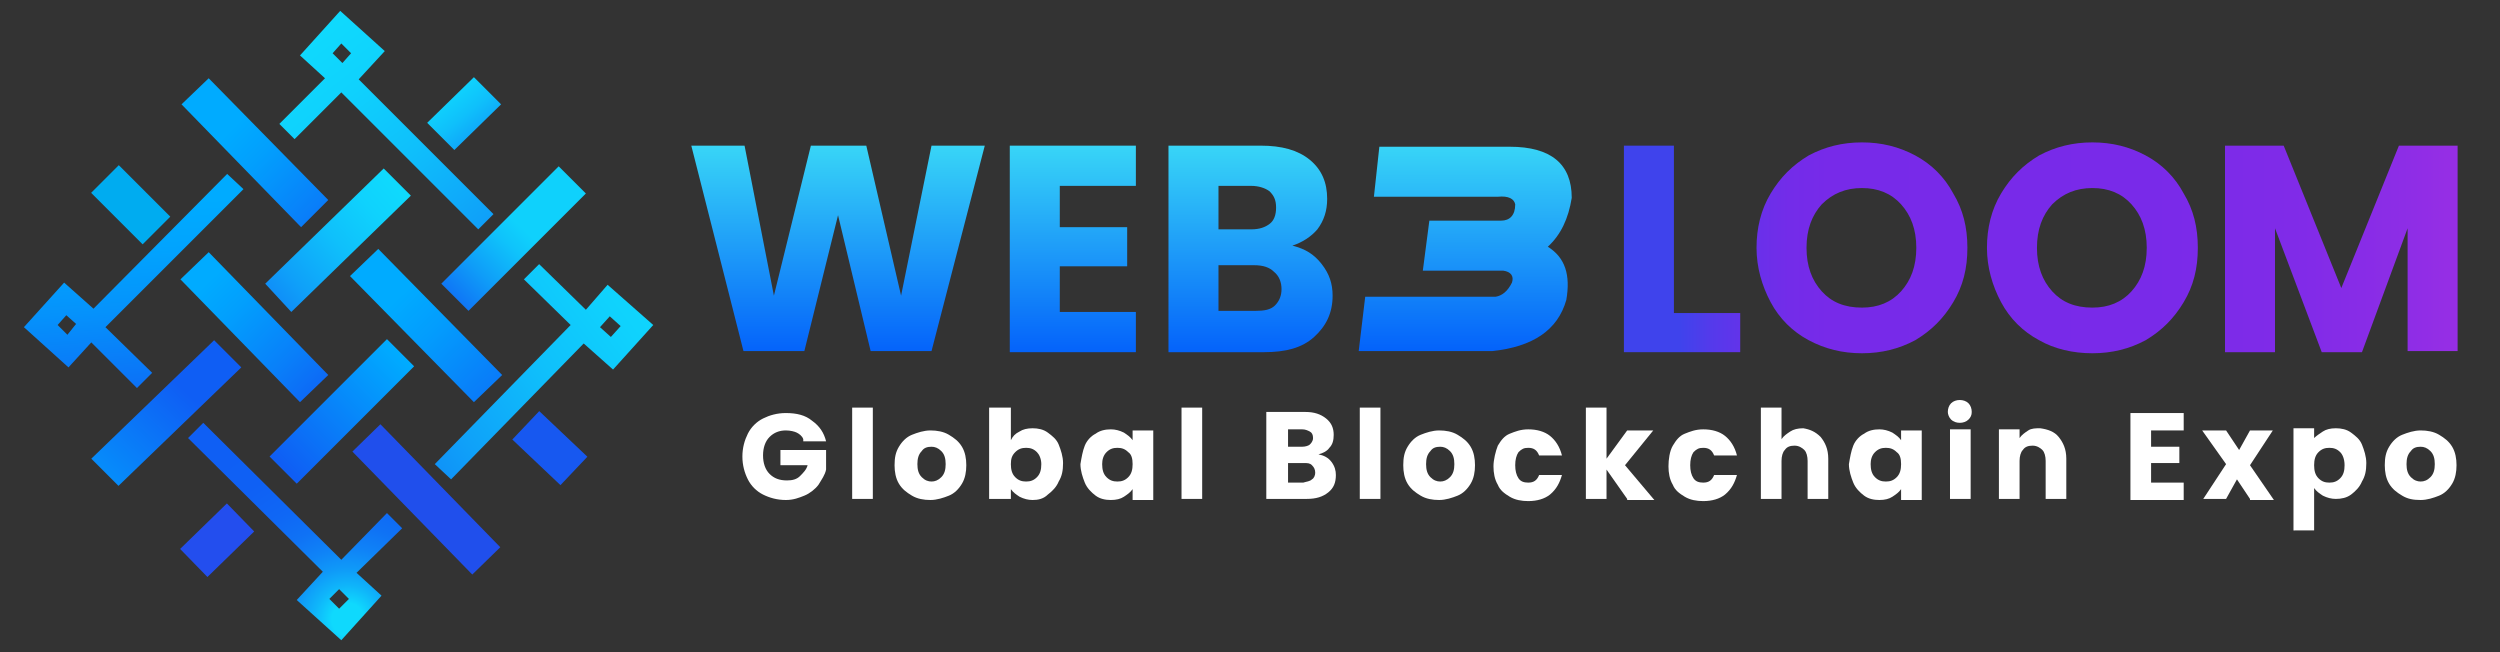 <?xml version="1.0" encoding="utf-8"?>
<!-- Generator: Adobe Illustrator 26.0.1, SVG Export Plug-In . SVG Version: 6.00 Build 0)  -->
<svg version="1.1" id="Layer_1" xmlns="http://www.w3.org/2000/svg" xmlns:xlink="http://www.w3.org/1999/xlink" x="0px" y="0px"
	 width="230px" height="60px" viewBox="0 0 230 60" style="enable-background:new 0 0 230 60;" xml:space="preserve">
<rect x="0" y="0" width="230" height="60" fill="#333333" stroke="none"/>
<style type="text/css">
	.st0{fill:url(#SVGID_1_);}
	.st1{fill:url(#SVGID_00000144320888331308879800000007586249725840278964_);}
	.st2{fill:url(#SVGID_00000077291335222227391790000004163821058106502043_);}
	.st3{fill:url(#SVGID_00000035520907752560365190000017484354148540442004_);}
	.st4{fill:url(#SVGID_00000086654546260612036970000009031789981482368154_);}
	.st5{fill:#234EEE;}
	.st6{fill:#1758F0;}
	.st7{fill:#00ACF0;}
	.st8{fill:url(#SVGID_00000035494592570659902550000017288836904541602961_);}
	.st9{fill:url(#SVGID_00000014603289683543479700000012733793141634962585_);}
	.st10{fill:url(#SVGID_00000134224997682963295550000000952369586758933915_);}
	.st11{fill:url(#SVGID_00000171689592692091117730000010270330501465497745_);}
	.st12{fill:url(#SVGID_00000008116577894767422600000010277161542254302649_);}
	.st13{fill:url(#SVGID_00000150067131826109283760000003024798261616472493_);}
	.st14{fill:#204FEC;}
	.st15{fill:url(#SVGID_00000018948602957380904270000018166095170363191978_);}
	.st16{fill:url(#SVGID_00000129887287077714998280000014762790932153893011_);}
	.st17{fill:url(#SVGID_00000136376871358297117370000013602876751394749620_);}
	.st18{fill:url(#SVGID_00000062176199158089449380000009508526727381166783_);}
	.st19{fill:url(#SVGID_00000049191633574245471010000001814670140873863870_);}
	.st20{fill:url(#SVGID_00000049186769863384100990000014257117040418087830_);}
	.st21{fill:url(#SVGID_00000052089068534797967950000018183890624714546868_);}
	.st22{fill:url(#SVGID_00000026152748835333627760000014733108517117178757_);}
	.st23{fill:url(#SVGID_00000108283215752937819070000010375686133855524770_);}
	.st24{fill:url(#SVGID_00000042711821640308691370000001679133195135672218_);}
	.st25{fill:url(#SVGID_00000168106378004494750410000009229798622992144312_);}
	.st26{fill:url(#SVGID_00000060721046206841157150000016983202199124815791_);}
	.st27{fill:url(#SVGID_00000016766928632095960550000006080826732248408226_);}
	.st28{fill:url(#SVGID_00000098929911539212832560000016435063107273567645_);}
	.st29{fill:url(#SVGID_00000034790352263746321060000013030501167604182676_);}
	.st30{fill:url(#SVGID_00000090995691254899795640000015182619347946089872_);}
	.st31{fill:url(#SVGID_00000055697414115946543630000008317466090871539126_);}
	.st32{fill:url(#SVGID_00000031892667159210085630000004301375967651396279_);}
	.st33{fill:url(#SVGID_00000052073337323067990980000009828171386089978782_);}
	.st34{fill:url(#SVGID_00000127008268212975901150000017340427552979198879_);}
	.st35{fill:url(#SVGID_00000042016773085026694810000005098552640864350596_);}
	.st36{fill:url(#SVGID_00000051352510530444505960000016223449756780964773_);}
	.st37{fill:url(#SVGID_00000075870547122742547410000009744592709317605762_);}
	.st38{fill:url(#SVGID_00000023981120633383487470000005082731905470331038_);}
	.st39{fill:url(#SVGID_00000097496555826603933940000003383914112098502812_);}
	.st40{fill:url(#SVGID_00000151506687344931147590000011249943429371364017_);}
	.st41{fill:url(#SVGID_00000125595959057022527230000008416918330090127533_);}
	.st42{fill:url(#SVGID_00000183207942118415927840000018210672302150545855_);}
	.st43{fill:url(#SVGID_00000078727270443502357940000006572467249606559408_);}
	.st44{fill:url(#SVGID_00000117636602903652073740000011814825621256521608_);}
	.st45{fill:url(#SVGID_00000019673780817734711860000010958839828969706112_);}
	.st46{fill:url(#SVGID_00000111896309381426517850000003586261784613545407_);}
	.st47{fill:url(#SVGID_00000119812518646727498630000017105479207227664575_);}
	.st48{fill:url(#SVGID_00000034048841904726453900000008256264666662722487_);}
	.st49{fill:url(#SVGID_00000026856170460650727500000015156297007932311197_);}
	.st50{fill:url(#SVGID_00000084528330281346889180000012128279070072921258_);}
	.st51{fill:url(#SVGID_00000006668330913297836720000014451476535637468577_);}
	.st52{fill:url(#SVGID_00000078008612688520721850000015079444759328685195_);}
	.st53{fill:url(#SVGID_00000183225807537724488620000010598476629700802741_);}
	.st54{fill:url(#SVGID_00000020359071507032770830000011902409773213885350_);}
	.st55{fill:url(#SVGID_00000057864084725141248680000016149339067548087964_);}
	.st56{fill:url(#SVGID_00000063600263233626300160000013278296281620730024_);}
	.st57{fill:url(#SVGID_00000054946613958139311410000002752347470925611650_);}
	.st58{fill:url(#SVGID_00000067211128572204880780000005037665974598908289_);}
	.st59{fill:url(#SVGID_00000161602059288130993930000001088907970816407196_);}
	.st60{fill:url(#SVGID_00000137102652738944903650000010573276934919329176_);}
	.st61{fill:url(#SVGID_00000131328553406618777800000017496731289209955719_);}
	.st62{fill:url(#SVGID_00000158725144380101128720000000563278251386028725_);}
	.st63{fill:url(#SVGID_00000158021438947578876590000006038718487178645436_);}
	.st64{fill:url(#SVGID_00000079454792469372984240000001214149853918771120_);}
	.st65{fill:url(#SVGID_00000070117088140732754270000010464729035117222323_);}
	.st66{fill:url(#SVGID_00000023994772186838466190000015689138293166662543_);}
	.st67{fill:url(#SVGID_00000026870549949487815510000003843030910616417420_);}
	.st68{fill:url(#SVGID_00000015335681963260012210000002138928276390635426_);}
	.st69{fill:url(#SVGID_00000110442588763951413570000002752011227653695139_);}
	.st70{fill:url(#SVGID_00000072278204105918342660000004498391995746720690_);}
	.st71{fill:url(#SVGID_00000111884504899499688930000016415022288516645555_);}
	.st72{fill:url(#SVGID_00000157296791222355493700000005726415742591365766_);}
	.st73{fill:url(#SVGID_00000026160408607723183970000014354636757428774584_);}
	.st74{fill:url(#SVGID_00000094579774515742668280000008204838755017457579_);}
	.st75{fill:url(#SVGID_00000064326607156756099680000016384548537671192195_);}
	.st76{fill:url(#SVGID_00000152976813776945770670000000213523466854172288_);}
	.st77{fill:url(#SVGID_00000146483511366879279920000002079911559667006388_);}
	.st78{fill:#FFFFFF;}
	.st79{fill:url(#SVGID_00000031912002771415374790000011635725925599363742_);}
	.st80{fill:url(#SVGID_00000102513423468546497400000004157150353824558777_);}
	.st81{fill:url(#SVGID_00000070105742901180826140000013997459447257471649_);}
	.st82{fill:url(#SVGID_00000013188894243473371350000015433611641258647709_);}
	.st83{fill:url(#SVGID_00000066491241866471859400000015663351709435018628_);}
	.st84{fill:url(#SVGID_00000181074339625698768330000005700370115870004402_);}
	.st85{fill:url(#SVGID_00000095296379508779433880000001600196033357337531_);}
	.st86{fill:url(#SVGID_00000085252840649167425100000006702101239690483121_);}
</style>
<g>
	<g>
		<linearGradient id="SVGID_1_" gradientUnits="userSpaceOnUse" x1="26.395" y1="2.792" x2="50.992" y2="34.32">
			<stop  offset="5.898250e-02" style="stop-color:#0FD9FD"/>
			<stop  offset="0.195" style="stop-color:#0FD2FD"/>
			<stop  offset="0.389" style="stop-color:#0FC0FB"/>
			<stop  offset="0.618" style="stop-color:#0FA1F9"/>
			<stop  offset="0.871" style="stop-color:#0F76F6"/>
			<stop  offset="1" style="stop-color:#0F5EF4"/>
		</linearGradient>
		<path class="st0" d="M33,7.3l2.4-2.6L31.3,1l-3.7,4.1l2.3,2.1l-4.2,4.2l1.4,1.4l4.3-4.3l12.6,12.6l1.4-1.4L33,7.3z M31.5,5.8
			l-0.9-0.9L31.4,4l0.9,0.9L31.5,5.8z"/>
		
			<linearGradient id="SVGID_00000098200807846936932020000010548056395385087392_" gradientUnits="userSpaceOnUse" x1="11.327" y1="9.561" x2="14.181" y2="51.553">
			<stop  offset="0.22" style="stop-color:#00ABFF"/>
			<stop  offset="0.315" style="stop-color:#01A4FE"/>
			<stop  offset="0.45" style="stop-color:#0592FB"/>
			<stop  offset="0.608" style="stop-color:#0B73F7"/>
			<stop  offset="0.7" style="stop-color:#0F5EF4"/>
		</linearGradient>
		<path style="fill:url(#SVGID_00000098200807846936932020000010548056395385087392_);" d="M9.7,30.1L9.7,30.1L9.7,30.1V30l0,0
			L9.7,30.1l12.7-12.7L20.9,16L8.6,28.4L5.9,26l-3.7,4.1l4.1,3.7l2.1-2.3l4.2,4.2l1.4-1.4L9.7,30.1L9.7,30.1z M6.2,30.8l-0.9-0.9
			L6.1,29L7,29.8L6.2,30.8z"/>
		
			<linearGradient id="SVGID_00000153675125272438766850000002997262383909709713_" gradientUnits="userSpaceOnUse" x1="63.808" y1="20.862" x2="28.067" y2="48.313">
			<stop  offset="0.102" style="stop-color:#0FD9FD"/>
			<stop  offset="0.232" style="stop-color:#0FD2FD"/>
			<stop  offset="0.417" style="stop-color:#0FC0FB"/>
			<stop  offset="0.635" style="stop-color:#0FA1F9"/>
			<stop  offset="0.877" style="stop-color:#0F76F6"/>
			<stop  offset="1" style="stop-color:#0F5EF4"/>
		</linearGradient>
		<path style="fill:url(#SVGID_00000153675125272438766850000002997262383909709713_);" d="M55.9,26.2l-2,2.3l-4.3-4.2l-1.4,1.4
			l4.3,4.2l0.1-0.1l0,0l0,0l-0.1,0.1l0,0l0,0L40,42.7l1.5,1.4l12.2-12.5l2.7,2.4l3.7-4.1L55.9,26.2z M56.2,31l-1-0.9l0.9-1l1,0.9
			L56.2,31z"/>
		
			<radialGradient id="SVGID_00000049206417320564027140000008391324288399541930_" cx="32.008" cy="56.987" r="25.267" gradientUnits="userSpaceOnUse">
			<stop  offset="5.898250e-02" style="stop-color:#0FD9FD"/>
			<stop  offset="6.667993e-02" style="stop-color:#0FD4FD"/>
			<stop  offset="0.123" style="stop-color:#0FB5FA"/>
			<stop  offset="0.187" style="stop-color:#0F99F8"/>
			<stop  offset="0.259" style="stop-color:#0F83F7"/>
			<stop  offset="0.344" style="stop-color:#0F72F5"/>
			<stop  offset="0.448" style="stop-color:#0F67F5"/>
			<stop  offset="0.594" style="stop-color:#0F60F4"/>
			<stop  offset="1" style="stop-color:#0F5EF4"/>
		</radialGradient>
		<path style="fill:url(#SVGID_00000049206417320564027140000008391324288399541930_);" d="M37,48.6l-1.4-1.4l-4.2,4.3l0,0l0,0
			L18.7,38.9l-1.4,1.4l12.4,12.3l-2.4,2.6l4.1,3.7l3.7-4.1l-2.3-2.1L37,48.6z M31.2,56l-0.9-0.9l0.9-0.9l0.9,0.9L31.2,56z"/>
		
			<linearGradient id="SVGID_00000138540427607591590540000000997202803576576954_" gradientUnits="userSpaceOnUse" x1="40.061" y1="7.189" x2="46.992" y2="15.886">
			<stop  offset="5.898250e-02" style="stop-color:#0FD9FD"/>
			<stop  offset="0.195" style="stop-color:#0FD2FD"/>
			<stop  offset="0.389" style="stop-color:#0FC0FB"/>
			<stop  offset="0.618" style="stop-color:#0FA1F9"/>
			<stop  offset="0.871" style="stop-color:#0F76F6"/>
			<stop  offset="1" style="stop-color:#0F5EF4"/>
		</linearGradient>
		<polygon style="fill:url(#SVGID_00000138540427607591590540000000997202803576576954_);" points="46.1,9.6 41.8,13.8 39.3,11.3 
			43.6,7.1 		"/>
		<rect x="16.9" y="47.9" transform="matrix(0.717 -0.698 0.698 0.717 -28.981 27.955)" class="st5" width="6" height="3.6"/>
		
			<rect x="48.8" y="38.2" transform="matrix(0.688 -0.726 0.726 0.688 -14.175 49.583)" class="st6" width="3.6" height="6.1"/>
		
			<rect x="10.2" y="15.5" transform="matrix(0.707 -0.707 0.707 0.707 -9.786 13.994)" class="st7" width="3.6" height="6.7"/>
		
			<linearGradient id="SVGID_00000104705901496671322230000007463647334090585522_" gradientUnits="userSpaceOnUse" x1="37.554" y1="16.362" x2="19.751" y2="31.99">
			<stop  offset="5.898250e-02" style="stop-color:#0FD9FD"/>
			<stop  offset="0.188" style="stop-color:#0FD2FD"/>
			<stop  offset="0.371" style="stop-color:#0FC0FB"/>
			<stop  offset="0.588" style="stop-color:#0FA1F9"/>
			<stop  offset="0.828" style="stop-color:#0F76F6"/>
			<stop  offset="0.949" style="stop-color:#0F5EF4"/>
		</linearGradient>
		<polygon style="fill:url(#SVGID_00000104705901496671322230000007463647334090585522_);" points="37.8,18 26.8,28.7 24.4,26.1 
			35.3,15.5 		"/>
		
			<linearGradient id="SVGID_00000154391256106454097830000012335548479007210913_" gradientUnits="userSpaceOnUse" x1="5.104" y1="49.002" x2="20.732" y2="32.151">
			<stop  offset="6.666667e-03" style="stop-color:#00ABFF"/>
			<stop  offset="0.768" style="stop-color:#0F5EF4"/>
		</linearGradient>
		<polygon style="fill:url(#SVGID_00000154391256106454097830000012335548479007210913_);" points="22.2,33.8 10.9,44.7 8.4,42.2 
			19.7,31.3 		"/>
		
			<linearGradient id="SVGID_00000117657597065146514190000007007500199266775479_" gradientUnits="userSpaceOnUse" x1="52.49" y1="16.525" x2="36.862" y2="32.561">
			<stop  offset="0.281" style="stop-color:#0FD1FC"/>
			<stop  offset="0.368" style="stop-color:#0FC3FB"/>
			<stop  offset="0.533" style="stop-color:#0F9DF8"/>
			<stop  offset="0.757" style="stop-color:#0F61F4"/>
			<stop  offset="0.768" style="stop-color:#0F5EF4"/>
		</linearGradient>
		<polygon style="fill:url(#SVGID_00000117657597065146514190000007007500199266775479_);" points="53.9,17.8 43.1,28.6 40.6,26.1 
			51.4,15.3 		"/>
		
			<linearGradient id="SVGID_00000065765922270813464440000011430621132838542995_" gradientUnits="userSpaceOnUse" x1="36.688" y1="32.585" x2="23.098" y2="46.175">
			<stop  offset="6.666667e-03" style="stop-color:#00ABFF"/>
			<stop  offset="0.768" style="stop-color:#0F5EF4"/>
		</linearGradient>
		<polygon style="fill:url(#SVGID_00000065765922270813464440000011430621132838542995_);" points="38.1,33.7 27.3,44.5 24.8,42 
			35.6,31.2 		"/>
		
			<linearGradient id="SVGID_00000088838854964204501640000010835764454631110836_" gradientUnits="userSpaceOnUse" x1="17.05" y1="7.816" x2="37.571" y2="27.793">
			<stop  offset="6.666667e-03" style="stop-color:#00ABFF"/>
			<stop  offset="0.204" style="stop-color:#00ABFF"/>
			<stop  offset="0.333" style="stop-color:#029FFD"/>
			<stop  offset="0.567" style="stop-color:#097FF9"/>
			<stop  offset="0.768" style="stop-color:#0F5EF4"/>
		</linearGradient>
		<polygon style="fill:url(#SVGID_00000088838854964204501640000010835764454631110836_);" points="30.2,18.4 27.7,20.9 16.7,9.6 
			19.2,7.2 		"/>
		
			<linearGradient id="SVGID_00000042704261790771098440000005271377763795314868_" gradientUnits="userSpaceOnUse" x1="19.136" y1="25.699" x2="33.676" y2="40.783">
			<stop  offset="6.666667e-03" style="stop-color:#00ABFF"/>
			<stop  offset="0.181" style="stop-color:#029FFD"/>
			<stop  offset="0.497" style="stop-color:#097FF9"/>
			<stop  offset="0.768" style="stop-color:#0F5EF4"/>
		</linearGradient>
		<polygon style="fill:url(#SVGID_00000042704261790771098440000005271377763795314868_);" points="30.2,34.5 27.6,37 16.6,25.7 
			19.2,23.2 		"/>
		
			<rect x="37.4" y="38.1" transform="matrix(0.716 -0.698 0.698 0.716 -20.952 40.37)" class="st14" width="3.6" height="15.8"/>
		
			<linearGradient id="SVGID_00000148644368780349631850000010869234250078193581_" gradientUnits="userSpaceOnUse" x1="33.937" y1="24.472" x2="53.37" y2="44.585">
			<stop  offset="0.141" style="stop-color:#00ABFF"/>
			<stop  offset="0.297" style="stop-color:#039DFD"/>
			<stop  offset="0.591" style="stop-color:#0A78F8"/>
			<stop  offset="0.768" style="stop-color:#0F5EF4"/>
		</linearGradient>
		<polygon style="fill:url(#SVGID_00000148644368780349631850000010869234250078193581_);" points="46.2,34.5 43.6,37 32.2,25.4 
			34.8,22.9 		"/>
	</g>
	<g>
		<path class="st78" d="M73.9,40.4c-0.1-0.3-0.4-0.5-0.6-0.6s-0.6-0.2-1-0.2c-0.6,0-1.1,0.2-1.5,0.6c-0.4,0.4-0.6,1-0.6,1.7
			c0,0.7,0.2,1.3,0.6,1.7c0.4,0.4,0.9,0.6,1.6,0.6c0.5,0,0.9-0.1,1.2-0.4s0.6-0.6,0.7-1h-2.5v-1.4h4.2v1.8c-0.1,0.5-0.4,0.9-0.7,1.4
			c-0.3,0.4-0.8,0.8-1.3,1S73,46,72.3,46c-0.8,0-1.5-0.2-2.1-0.5c-0.6-0.3-1.1-0.8-1.4-1.4c-0.3-0.6-0.5-1.3-0.5-2.1
			c0-0.8,0.2-1.5,0.5-2.1c0.3-0.6,0.8-1.1,1.4-1.4s1.3-0.5,2.1-0.5c1,0,1.8,0.2,2.4,0.7c0.7,0.5,1.1,1.1,1.3,1.9H73.9z"/>
		<path class="st78" d="M80.3,37.5v8.4h-1.9v-8.4H80.3z"/>
		<path class="st78" d="M83.9,45.6c-0.5-0.3-0.9-0.6-1.2-1.1c-0.3-0.5-0.4-1.1-0.4-1.7c0-0.7,0.1-1.2,0.4-1.7
			c0.3-0.5,0.7-0.9,1.2-1.1s1.1-0.4,1.7-0.4c0.6,0,1.2,0.1,1.7,0.4s0.9,0.6,1.2,1.1c0.3,0.5,0.4,1.1,0.4,1.7s-0.1,1.2-0.4,1.7
			s-0.7,0.9-1.2,1.1S86.2,46,85.6,46C85,46,84.4,45.9,83.9,45.6z M86.6,43.9c0.3-0.3,0.4-0.7,0.4-1.2s-0.1-0.9-0.4-1.2
			c-0.3-0.3-0.6-0.4-0.9-0.4c-0.4,0-0.7,0.1-0.9,0.4c-0.3,0.3-0.4,0.7-0.4,1.2c0,0.5,0.1,0.9,0.4,1.2s0.6,0.4,0.9,0.4
			C86,44.3,86.3,44.2,86.6,43.9z"/>
		<path class="st78" d="M93.8,39.7c0.3-0.2,0.7-0.3,1.2-0.3c0.5,0,1,0.1,1.4,0.4c0.4,0.3,0.8,0.6,1,1.1c0.2,0.5,0.4,1.1,0.4,1.7
			c0,0.7-0.1,1.2-0.4,1.7c-0.2,0.5-0.6,0.9-1,1.2C96,45.9,95.5,46,95,46c-0.4,0-0.8-0.1-1.2-0.3c-0.3-0.2-0.6-0.4-0.8-0.7v0.9H91
			v-8.4H93v3C93.2,40.1,93.4,39.9,93.8,39.7z M95.4,41.6c-0.3-0.3-0.6-0.4-1-0.4c-0.4,0-0.7,0.1-1,0.4S93,42.2,93,42.7
			c0,0.5,0.1,0.9,0.4,1.2s0.6,0.4,1,0.4c0.4,0,0.7-0.1,1-0.4c0.3-0.3,0.4-0.7,0.4-1.2C95.8,42.2,95.6,41.8,95.4,41.6z"/>
		<path class="st78" d="M99.8,41c0.2-0.5,0.6-0.9,1-1.1c0.4-0.3,0.9-0.4,1.4-0.4c0.4,0,0.8,0.1,1.2,0.3c0.3,0.2,0.6,0.4,0.8,0.7
			v-0.9h1.9v6.4h-1.9V45c-0.2,0.3-0.5,0.5-0.8,0.7c-0.3,0.2-0.7,0.3-1.2,0.3c-0.5,0-1-0.1-1.4-0.4c-0.4-0.3-0.8-0.7-1-1.2
			c-0.2-0.5-0.4-1.1-0.4-1.7C99.5,42.1,99.6,41.5,99.8,41z M103.8,41.6c-0.3-0.3-0.6-0.4-1-0.4c-0.4,0-0.7,0.1-1,0.4
			s-0.4,0.7-0.4,1.1c0,0.5,0.1,0.9,0.4,1.2c0.3,0.3,0.6,0.4,1,0.4c0.4,0,0.7-0.1,1-0.4s0.4-0.7,0.4-1.2
			C104.2,42.2,104.1,41.8,103.8,41.6z"/>
		<path class="st78" d="M110.6,37.5v8.4h-1.9v-8.4H110.6z"/>
		<path class="st78" d="M122.5,42.5c0.3,0.4,0.4,0.8,0.4,1.2c0,0.7-0.2,1.2-0.7,1.6c-0.5,0.4-1.1,0.6-2,0.6h-3.7v-8h3.6
			c0.8,0,1.4,0.2,1.9,0.6c0.5,0.4,0.7,0.9,0.7,1.5c0,0.5-0.1,0.9-0.4,1.2c-0.2,0.3-0.6,0.5-1,0.6C121.8,41.9,122.2,42.1,122.5,42.5z
			 M118.5,41.1h1.3c0.3,0,0.6-0.1,0.7-0.2s0.3-0.3,0.3-0.6c0-0.3-0.1-0.5-0.3-0.6s-0.4-0.2-0.7-0.2h-1.3V41.1z M120.7,44.1
			c0.2-0.1,0.3-0.4,0.3-0.6c0-0.3-0.1-0.5-0.3-0.7c-0.2-0.2-0.4-0.2-0.8-0.2h-1.4v1.8h1.4C120.2,44.3,120.5,44.3,120.7,44.1z"/>
		<path class="st78" d="M127,37.5v8.4h-1.9v-8.4H127z"/>
		<path class="st78" d="M130.7,45.6c-0.5-0.3-0.9-0.6-1.2-1.1c-0.3-0.5-0.4-1.1-0.4-1.7c0-0.7,0.1-1.2,0.4-1.7
			c0.3-0.5,0.7-0.9,1.2-1.1s1.1-0.4,1.7-0.4c0.6,0,1.2,0.1,1.7,0.4s0.9,0.6,1.2,1.1c0.3,0.5,0.4,1.1,0.4,1.7s-0.1,1.2-0.4,1.7
			s-0.7,0.9-1.2,1.1S133,46,132.4,46C131.8,46,131.2,45.9,130.7,45.6z M133.4,43.9c0.3-0.3,0.4-0.7,0.4-1.2s-0.1-0.9-0.4-1.2
			c-0.3-0.3-0.6-0.4-0.9-0.4c-0.4,0-0.7,0.1-0.9,0.4c-0.3,0.3-0.4,0.7-0.4,1.2c0,0.5,0.1,0.9,0.4,1.2s0.6,0.4,0.9,0.4
			C132.8,44.3,133.1,44.2,133.4,43.9z"/>
		<path class="st78" d="M137.8,41c0.3-0.5,0.6-0.9,1.1-1.1s1-0.4,1.7-0.4c0.8,0,1.5,0.2,2,0.6c0.5,0.4,0.9,1,1.1,1.8h-2.1
			c-0.2-0.5-0.5-0.7-1-0.7c-0.4,0-0.6,0.1-0.9,0.4c-0.2,0.3-0.3,0.7-0.3,1.2s0.1,0.9,0.3,1.2c0.2,0.3,0.5,0.4,0.9,0.4
			c0.5,0,0.8-0.2,1-0.7h2.1c-0.2,0.7-0.5,1.3-1.1,1.8c-0.5,0.4-1.2,0.6-2,0.6c-0.6,0-1.2-0.1-1.7-0.4s-0.9-0.6-1.1-1.1
			c-0.3-0.5-0.4-1.1-0.4-1.7S137.6,41.5,137.8,41z"/>
		<path class="st78" d="M149.7,45.9l-1.9-2.7v2.7h-1.9v-8.4h1.9v4.7l1.9-2.6h2.4l-2.6,3.2l2.7,3.2H149.7z"/>
		<path class="st78" d="M153.9,41c0.3-0.5,0.6-0.9,1.1-1.1s1-0.4,1.7-0.4c0.8,0,1.5,0.2,2,0.6c0.5,0.4,0.9,1,1.1,1.8h-2.1
			c-0.2-0.5-0.5-0.7-1-0.7c-0.4,0-0.6,0.1-0.9,0.4c-0.2,0.3-0.3,0.7-0.3,1.2s0.1,0.9,0.3,1.2c0.2,0.3,0.5,0.4,0.9,0.4
			c0.5,0,0.8-0.2,1-0.7h2.1c-0.2,0.7-0.5,1.3-1.1,1.8c-0.5,0.4-1.2,0.6-2,0.6c-0.6,0-1.2-0.1-1.7-0.4s-0.9-0.6-1.1-1.1
			c-0.3-0.5-0.4-1.1-0.4-1.7S153.6,41.5,153.9,41z"/>
		<path class="st78" d="M167.5,40.2c0.4,0.5,0.7,1.1,0.7,2v3.7h-1.9v-3.5c0-0.4-0.1-0.8-0.3-1c-0.2-0.2-0.5-0.4-0.9-0.4
			s-0.7,0.1-0.9,0.4c-0.2,0.2-0.3,0.6-0.3,1v3.5h-1.9v-8.4h1.9v2.9c0.2-0.3,0.5-0.5,0.8-0.7c0.3-0.2,0.7-0.3,1.2-0.3
			C166.5,39.5,167,39.7,167.5,40.2z"/>
		<path class="st78" d="M170.5,41c0.2-0.5,0.6-0.9,1-1.1c0.4-0.3,0.9-0.4,1.4-0.4c0.4,0,0.8,0.1,1.2,0.3c0.3,0.2,0.6,0.4,0.8,0.7
			v-0.9h1.9v6.4h-1.9V45c-0.2,0.3-0.5,0.5-0.8,0.7c-0.3,0.2-0.7,0.3-1.2,0.3c-0.5,0-1-0.1-1.4-0.4c-0.4-0.3-0.8-0.7-1-1.2
			c-0.2-0.5-0.4-1.1-0.4-1.7C170.2,42.1,170.3,41.5,170.5,41z M174.5,41.6c-0.3-0.3-0.6-0.4-1-0.4c-0.4,0-0.7,0.1-1,0.4
			s-0.4,0.7-0.4,1.1c0,0.5,0.1,0.9,0.4,1.2c0.3,0.3,0.6,0.4,1,0.4c0.4,0,0.7-0.1,1-0.4s0.4-0.7,0.4-1.2
			C174.9,42.2,174.8,41.8,174.5,41.6z"/>
		<path class="st78" d="M179.5,38.6c-0.2-0.2-0.3-0.5-0.3-0.7c0-0.3,0.1-0.6,0.3-0.8c0.2-0.2,0.5-0.3,0.8-0.3c0.3,0,0.6,0.1,0.8,0.3
			c0.2,0.2,0.3,0.5,0.3,0.8c0,0.3-0.1,0.5-0.3,0.7c-0.2,0.2-0.5,0.3-0.8,0.3C180,38.9,179.7,38.8,179.5,38.6z M181.3,39.5v6.4h-1.9
			v-6.4H181.3z"/>
		<path class="st78" d="M189.4,40.2c0.4,0.5,0.7,1.1,0.7,2v3.7h-1.9v-3.5c0-0.4-0.1-0.8-0.3-1c-0.2-0.2-0.5-0.4-0.9-0.4
			s-0.7,0.1-0.9,0.4c-0.2,0.2-0.3,0.6-0.3,1v3.5h-1.9v-6.4h1.9v0.8c0.2-0.3,0.5-0.5,0.8-0.7s0.7-0.2,1.1-0.2
			C188.4,39.5,189,39.7,189.4,40.2z"/>
		<path class="st78" d="M197.9,39.5v1.6h2.6v1.5h-2.6v1.8h3v1.6H196v-8h4.9v1.6H197.9z"/>
		<path class="st78" d="M207,45.9l-1.2-1.8l-1,1.8h-2.1l2.1-3.2l-2.2-3.1h2.2l1.2,1.8l1-1.8h2.1l-2.1,3.2l2.2,3.2H207z"/>
		<path class="st78" d="M213.7,39.7c0.3-0.2,0.7-0.3,1.2-0.3c0.5,0,1,0.1,1.4,0.4c0.4,0.3,0.8,0.6,1,1.1c0.2,0.5,0.4,1.1,0.4,1.7
			c0,0.7-0.1,1.2-0.4,1.7c-0.2,0.5-0.6,0.9-1,1.2c-0.4,0.3-0.9,0.4-1.4,0.4c-0.4,0-0.8-0.1-1.2-0.3c-0.3-0.2-0.6-0.4-0.8-0.7v3.9
			H211v-9.4h1.9v0.9C213.1,40.1,213.4,39.9,213.7,39.7z M215.3,41.6c-0.3-0.3-0.6-0.4-1-0.4c-0.4,0-0.7,0.1-1,0.4s-0.4,0.7-0.4,1.2
			c0,0.5,0.1,0.9,0.4,1.2s0.6,0.4,1,0.4c0.4,0,0.7-0.1,1-0.4c0.3-0.3,0.4-0.7,0.4-1.2C215.7,42.2,215.5,41.8,215.3,41.6z"/>
		<path class="st78" d="M221,45.6c-0.5-0.3-0.9-0.6-1.2-1.1c-0.3-0.5-0.4-1.1-0.4-1.7c0-0.7,0.1-1.2,0.4-1.7
			c0.3-0.5,0.7-0.9,1.2-1.1s1.1-0.4,1.7-0.4c0.6,0,1.2,0.1,1.7,0.4s0.9,0.6,1.2,1.1c0.3,0.5,0.4,1.1,0.4,1.7s-0.1,1.2-0.4,1.7
			s-0.7,0.9-1.2,1.1s-1.1,0.4-1.7,0.4C222,46,221.5,45.9,221,45.6z M223.6,43.9c0.3-0.3,0.4-0.7,0.4-1.2s-0.1-0.9-0.4-1.2
			c-0.3-0.3-0.6-0.4-0.9-0.4c-0.4,0-0.7,0.1-0.9,0.4c-0.3,0.3-0.4,0.7-0.4,1.2c0,0.5,0.1,0.9,0.4,1.2s0.6,0.4,0.9,0.4
			C223,44.3,223.3,44.2,223.6,43.9z"/>
	</g>
	<g>
		<g>
			
				<linearGradient id="SVGID_00000018234028982586819490000017883346746898245054_" gradientUnits="userSpaceOnUse" x1="77.064" y1="32.355" x2="77.064" y2="13.426">
				<stop  offset="0" style="stop-color:#0463FA"/>
				<stop  offset="1" style="stop-color:#38D5F7"/>
			</linearGradient>
			<path style="fill:url(#SVGID_00000018234028982586819490000017883346746898245054_);" d="M90.6,13.4l-4.9,18.9h-5.6l-3-12.5
				l-3.1,12.5h-5.6l-4.8-18.9h4.9l2.7,13.8l3.4-13.8h5.1l3.2,13.8l2.8-13.8H90.6z"/>
			
				<linearGradient id="SVGID_00000142170454298046948790000016143151769438641050_" gradientUnits="userSpaceOnUse" x1="98.704" y1="32.355" x2="98.704" y2="13.426">
				<stop  offset="0" style="stop-color:#0463FA"/>
				<stop  offset="1" style="stop-color:#38D5F7"/>
			</linearGradient>
			<path style="fill:url(#SVGID_00000142170454298046948790000016143151769438641050_);" d="M97.5,17.1v3.8h6.2v3.6h-6.2v4.2h7v3.7
				H92.9V13.4h11.6v3.7H97.5z"/>
			
				<linearGradient id="SVGID_00000044881795789233447390000004695010747786868651_" gradientUnits="userSpaceOnUse" x1="115.045" y1="32.355" x2="115.045" y2="13.426">
				<stop  offset="0" style="stop-color:#0463FA"/>
				<stop  offset="1" style="stop-color:#38D5F7"/>
			</linearGradient>
			<path style="fill:url(#SVGID_00000044881795789233447390000004695010747786868651_);" d="M121.6,24.3c0.7,0.9,1,1.8,1,2.9
				c0,1.6-0.6,2.8-1.7,3.8s-2.6,1.4-4.6,1.4h-8.8V13.4h8.5c1.9,0,3.4,0.4,4.5,1.3c1.1,0.9,1.6,2.1,1.6,3.6c0,1.1-0.3,2-0.9,2.8
				c-0.6,0.7-1.4,1.2-2.3,1.5C120.1,22.9,120.9,23.4,121.6,24.3z M112.1,21.1h3c0.8,0,1.3-0.2,1.7-0.5c0.4-0.3,0.6-0.8,0.6-1.5
				s-0.2-1.1-0.6-1.5c-0.4-0.3-1-0.5-1.7-0.5h-3V21.1z M117.3,28.1c0.4-0.4,0.6-0.9,0.6-1.5s-0.2-1.2-0.7-1.6
				c-0.4-0.4-1-0.6-1.8-0.6h-3.3v4.2h3.4C116.3,28.6,116.9,28.5,117.3,28.1z"/>
		</g>
	</g>
	<g>
		<g>
			
				<linearGradient id="SVGID_00000085216783897484636230000005250221834350831800_" gradientUnits="userSpaceOnUse" x1="149.449" y1="22.891" x2="226.139" y2="22.891">
				<stop  offset="6.688485e-02" style="stop-color:#3F43EC"/>
				<stop  offset="0.104" style="stop-color:#543AEB"/>
				<stop  offset="0.15" style="stop-color:#6731EA"/>
				<stop  offset="0.197" style="stop-color:#732CE9"/>
				<stop  offset="0.245" style="stop-color:#772AE9"/>
				<stop  offset="0.632" style="stop-color:#792AE9"/>
				<stop  offset="0.804" style="stop-color:#802BE8"/>
				<stop  offset="0.934" style="stop-color:#8D2DE6"/>
				<stop  offset="1" style="stop-color:#972EE5"/>
			</linearGradient>
			<path style="fill:url(#SVGID_00000085216783897484636230000005250221834350831800_);" d="M154.1,28.8h6v3.6h-10.7V13.4h4.6V28.8z
				"/>
			
				<linearGradient id="SVGID_00000181766056827107878090000014292992823898274193_" gradientUnits="userSpaceOnUse" x1="149.449" y1="22.85" x2="226.139" y2="22.85">
				<stop  offset="6.688485e-02" style="stop-color:#3F43EC"/>
				<stop  offset="0.104" style="stop-color:#543AEB"/>
				<stop  offset="0.15" style="stop-color:#6731EA"/>
				<stop  offset="0.197" style="stop-color:#732CE9"/>
				<stop  offset="0.245" style="stop-color:#772AE9"/>
				<stop  offset="0.632" style="stop-color:#792AE9"/>
				<stop  offset="0.804" style="stop-color:#802BE8"/>
				<stop  offset="0.934" style="stop-color:#8D2DE6"/>
				<stop  offset="1" style="stop-color:#972EE5"/>
			</linearGradient>
			<path style="fill:url(#SVGID_00000181766056827107878090000014292992823898274193_);" d="M166.4,31.3c-1.5-0.8-2.7-2-3.5-3.5
				s-1.3-3.2-1.3-5s0.4-3.5,1.3-5c0.9-1.5,2-2.6,3.5-3.5c1.5-0.8,3.1-1.2,4.9-1.2c1.8,0,3.4,0.4,4.9,1.2c1.5,0.8,2.7,2,3.5,3.5
				c0.9,1.5,1.3,3.1,1.3,5s-0.4,3.5-1.3,5c-0.9,1.5-2,2.6-3.5,3.5c-1.5,0.8-3.1,1.2-4.9,1.2C169.5,32.5,167.9,32.1,166.4,31.3z
				 M174.9,26.8c0.9-1,1.4-2.3,1.4-4c0-1.7-0.5-3-1.4-4c-0.9-1-2.1-1.5-3.6-1.5c-1.5,0-2.7,0.5-3.7,1.5c-0.9,1-1.4,2.3-1.4,4
				c0,1.7,0.5,3,1.4,4c0.9,1,2.1,1.5,3.7,1.5C172.8,28.3,174,27.8,174.9,26.8z"/>
			
				<linearGradient id="SVGID_00000014595954002286025660000008770934294006450838_" gradientUnits="userSpaceOnUse" x1="149.449" y1="22.85" x2="226.139" y2="22.85">
				<stop  offset="6.688485e-02" style="stop-color:#3F43EC"/>
				<stop  offset="0.104" style="stop-color:#543AEB"/>
				<stop  offset="0.15" style="stop-color:#6731EA"/>
				<stop  offset="0.197" style="stop-color:#732CE9"/>
				<stop  offset="0.245" style="stop-color:#772AE9"/>
				<stop  offset="0.632" style="stop-color:#792AE9"/>
				<stop  offset="0.804" style="stop-color:#802BE8"/>
				<stop  offset="0.934" style="stop-color:#8D2DE6"/>
				<stop  offset="1" style="stop-color:#972EE5"/>
			</linearGradient>
			<path style="fill:url(#SVGID_00000014595954002286025660000008770934294006450838_);" d="M187.6,31.3c-1.5-0.8-2.7-2-3.5-3.5
				s-1.3-3.2-1.3-5s0.4-3.5,1.3-5c0.9-1.5,2-2.6,3.5-3.5c1.5-0.8,3.1-1.2,4.9-1.2c1.8,0,3.4,0.4,4.9,1.2c1.5,0.8,2.7,2,3.5,3.5
				c0.9,1.5,1.3,3.1,1.3,5s-0.4,3.5-1.3,5c-0.9,1.5-2,2.6-3.5,3.5c-1.5,0.8-3.1,1.2-4.9,1.2C190.7,32.5,189,32.1,187.6,31.3z
				 M196.1,26.8c0.9-1,1.4-2.3,1.4-4c0-1.7-0.5-3-1.4-4c-0.9-1-2.1-1.5-3.6-1.5c-1.5,0-2.7,0.5-3.7,1.5c-0.9,1-1.4,2.3-1.4,4
				c0,1.7,0.5,3,1.4,4c0.9,1,2.1,1.5,3.7,1.5C194,28.3,195.2,27.8,196.1,26.8z"/>
			
				<linearGradient id="SVGID_00000047048444836237215130000007863709121988102291_" gradientUnits="userSpaceOnUse" x1="149.449" y1="22.891" x2="226.139" y2="22.891">
				<stop  offset="6.688485e-02" style="stop-color:#3F43EC"/>
				<stop  offset="0.104" style="stop-color:#543AEB"/>
				<stop  offset="0.15" style="stop-color:#6731EA"/>
				<stop  offset="0.197" style="stop-color:#732CE9"/>
				<stop  offset="0.245" style="stop-color:#772AE9"/>
				<stop  offset="0.632" style="stop-color:#792AE9"/>
				<stop  offset="0.804" style="stop-color:#802BE8"/>
				<stop  offset="0.934" style="stop-color:#8D2DE6"/>
				<stop  offset="1" style="stop-color:#972EE5"/>
			</linearGradient>
			<path style="fill:url(#SVGID_00000047048444836237215130000007863709121988102291_);" d="M226.1,13.4v18.9h-4.6V21l-4.2,11.4
				h-3.7L209.3,21v11.4h-4.6V13.4h5.4l5.3,13.1l5.3-13.1H226.1z"/>
		</g>
	</g>
	<g>
		<g>
			
				<linearGradient id="SVGID_00000061470006634668547550000002027693218426072720_" gradientUnits="userSpaceOnUse" x1="134.783" y1="32.185" x2="134.783" y2="13.42">
				<stop  offset="0" style="stop-color:#0463FA"/>
				<stop  offset="1" style="stop-color:#38D5F7"/>
			</linearGradient>
			<path style="fill:url(#SVGID_00000061470006634668547550000002027693218426072720_);" d="M125.6,27.3l12,0
				c0.6-0.1,1.1-0.5,1.5-1.3c0.2-0.6-0.1-1-0.8-1.1l-7.4,0l0.6-4.6l6.6,0c0.8,0,1.3-0.5,1.3-1.5c-0.1-0.5-0.6-0.8-1.6-0.7l-11.4,0
				l0.5-4.6h12c3.8,0,5.7,1.6,5.7,4.7c-0.3,1.9-1,3.4-2.2,4.5c1.6,1,2.1,2.6,1.7,4.9c-0.8,2.8-3.1,4.3-6.8,4.7H125L125.6,27.3z"/>
		</g>
	</g>
</g>
</svg>
